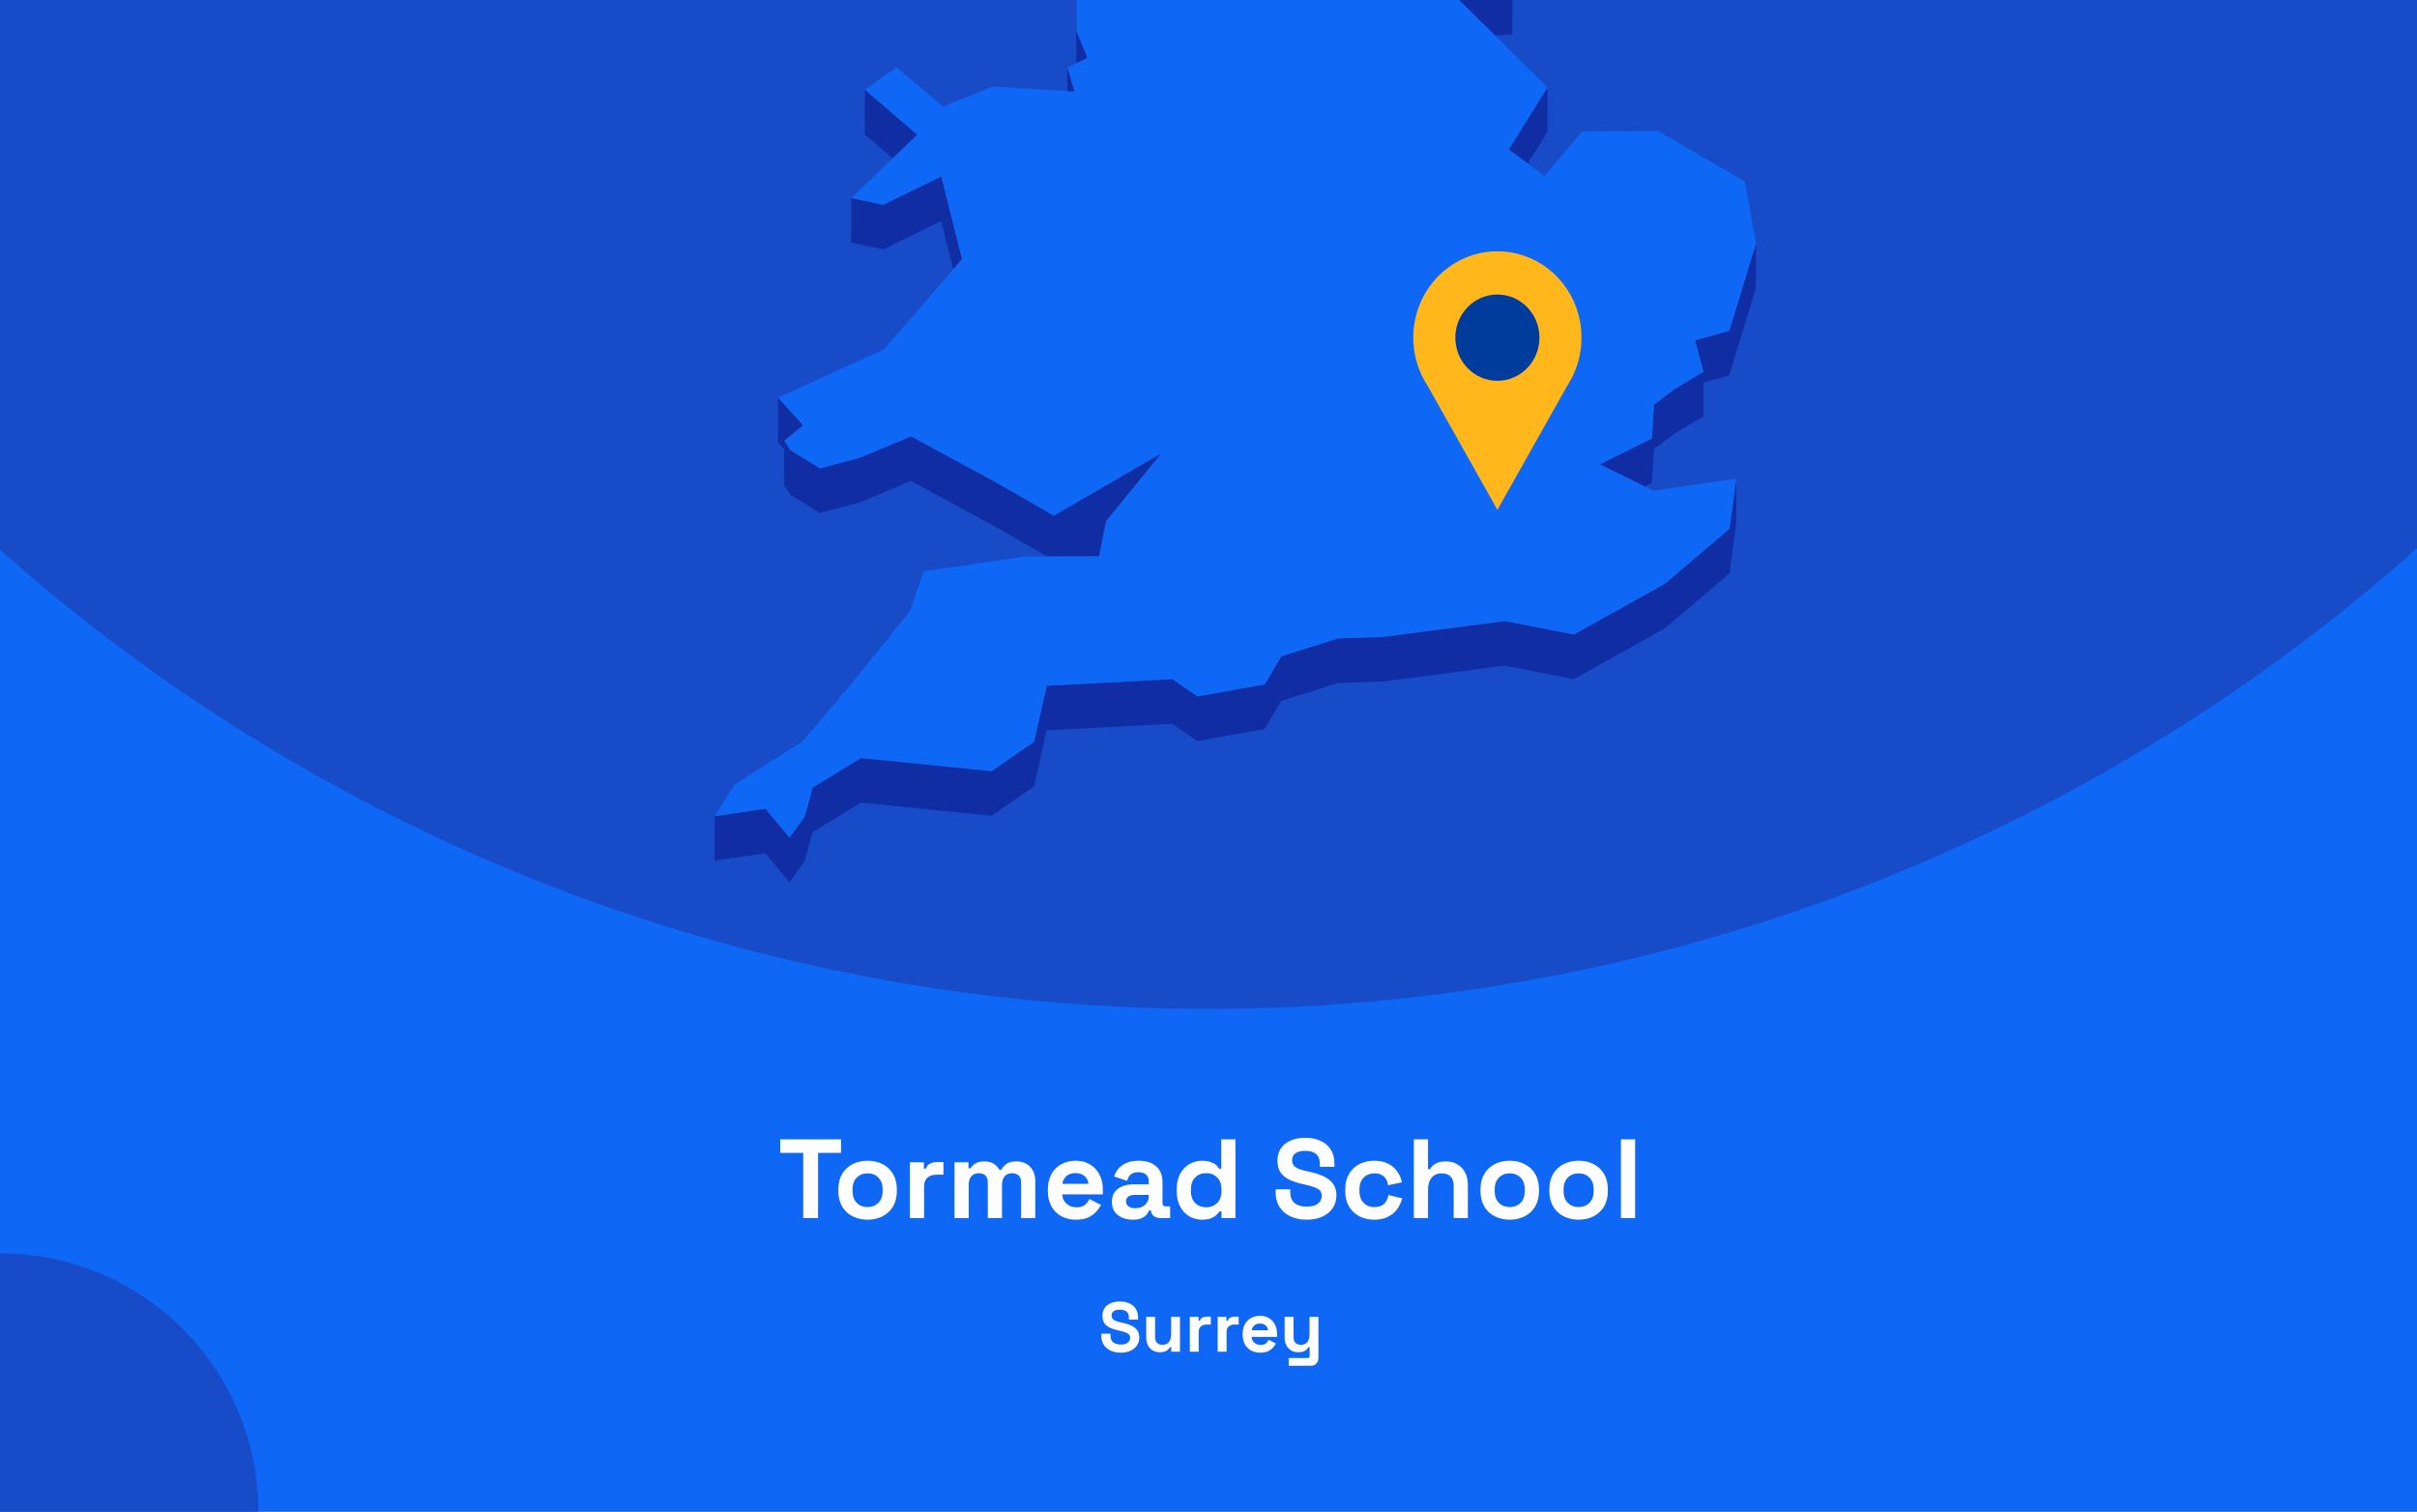 <?xml version="1.0" encoding="utf-8"?>
<svg xmlns="http://www.w3.org/2000/svg" fill="none" height="860" viewBox="0 0 1375 860" width="1375">
<rect x="0" y="0" width="1375" height="860" fill="#808080" stroke="none"/>
<g clip-path="url(#clip0_2746_86)">
<rect fill="#0F67F5" height="860" width="1375"/>
<circle cx="687" cy="-460" fill="#184BC8" r="1034"/>
<g clip-path="url(#clip1_2746_86)">
<path d="M850.396 20.084L860.361 19.603L860.405 -5.764L844.233 -5.021L815.867 -14.074L844.19 13.961L850.396 20.084Z" fill="#102DA3"/>
<path d="M599.119 -53.698L588.891 -72.198L569.748 -107.844L569.66 -82.476L588.804 -46.831L599.075 -28.33L612.144 -25.531L612.056 -0.601L612.319 35.919L612.362 35.876L618.613 32.945L612.45 17.725L612.144 -25.968L626.13 -47.924L599.119 -53.698Z" fill="#102DA3"/>
<path d="M611.316 52.189L607.208 38.324L607.164 51.926L611.316 52.189Z" fill="#102DA3"/>
<path d="M521.802 76.634L491.994 51.004L491.906 76.371L507.859 90.061L521.802 76.634Z" fill="#102DA3"/>
<path d="M869.143 92.994L880.289 75.106L880.376 49.738L858.348 85.034L869.143 92.994Z" fill="#102DA3"/>
<path d="M484.258 138.04L502.396 141.889L535.396 125.75L542.301 153.13L547.284 147.356L535.483 100.383L502.484 116.522L484.302 112.673L484.258 138.04Z" fill="#102DA3"/>
<path d="M983.835 188.167L964.297 193.634L969.149 211.479L952.365 221.538L940.958 230.198L939.734 249.442L910.188 264.182L935.669 276.778L939.69 274.766L940.87 255.566L952.278 246.862L969.105 236.802L969.149 217.602L983.747 213.534L998.914 163.762L999.001 138.395L983.835 188.167Z" fill="#102DA3"/>
<path d="M449.508 281.366L466.423 291.863L489.326 285.74L518.216 273.581L567.649 300.435L595.71 316.618L599.468 316.574H603.271L625.3 316.443L628.097 302.141L629.233 296.499L660.659 257.923L599.512 293.394L567.737 275.068L518.304 248.257L489.369 260.373L466.51 266.496L449.552 255.999L446.143 250.707L456.895 242.003L442.646 226.258L442.559 251.581L446.143 255.561L446.099 276.074L449.508 281.366Z" fill="#102DA3"/>
<path d="M947.075 332.189L895.369 361.012L856.207 353.314L786.8 362.367L761.187 363.198L728.887 373.389L719.534 389.353L681.159 396.22L666.954 386.379L595.492 390.14L588.28 422.024L564.154 438.732L489.895 431.253L462.359 448.048L457.77 464.624L449.116 476.608L435.479 460.119L406.544 464.318L406.457 489.642L435.435 485.487L449.028 501.976L457.682 489.992L462.315 473.372L489.851 456.62L564.066 464.099L588.236 447.392L595.404 415.508L666.866 411.746L681.115 421.587L719.49 414.72L728.843 398.757L761.1 388.566L786.712 387.735L856.12 378.681L895.282 386.379L946.988 357.556L983.877 326.153L987.723 297.637L987.767 272.27L983.964 300.786L947.075 332.189Z" fill="#102DA3"/>
<path d="M939.731 249.441L940.955 230.197L952.363 221.537L969.147 211.477L964.295 193.633L983.832 188.166L998.999 138.393L992.661 103.316L943.228 74.493L900.089 74.8L878.716 100.123L869.144 92.994L858.348 85.034L880.377 49.739L850.393 20.085L844.187 13.962L815.864 -14.074L844.23 -5.02L860.402 -5.764L788.197 -113.488L750.303 -126.259L717.348 -218.106L715.118 -242.642L637.8 -305.055L623.77 -300.638L605.981 -295.039L596.759 -292.153L579.887 -298.013L606.025 -318.745L642.345 -333.528L627.092 -347.174L616.558 -356.533L672.591 -441.077L677.137 -466.269L694.532 -486.257L661.315 -515.867L570.315 -511.274L545.752 -498.853L519.877 -485.776L548.593 -528.332L545.97 -530.3L531.634 -540.84L595.229 -606.14L593.131 -618.08L597.764 -634L574.162 -633.825L499.509 -605.527L492.647 -623.372L478.617 -605.396L470.4 -626.521L458.949 -623.153L437.182 -549.457L452.83 -529.688L437.139 -529.6L421.142 -529.469L408.073 -467.144L421.011 -449.999L417.864 -428.743L414.586 -406.874L379.008 -387.455L382.592 -356.358L380.144 -351.46L369.305 -329.766L381.455 -325.174L446.448 -382.6L449.202 -373.984L446.405 -369.479L429.84 -342.625L419.219 -325.436L423.415 -303.612L421.404 -288.173L411.264 -208.79L422.715 -208.878L437.794 -271.246L445.181 -274.614L464.806 -262.149L494.09 -227.247L484.518 -213.208L467.384 -187.971L463.538 -158.799L450.688 -158.711L474.29 -119.13L481.327 -123.11L483.862 -144.366L511.66 -123.328L530.411 -140.036L568.786 -150.883L604.407 -164.354L584.171 -131.376L569.747 -107.845L588.891 -72.2L599.119 -53.699L626.13 -47.926L612.144 -25.97L612.45 17.723L618.612 32.944L612.362 35.874L612.318 35.918L607.205 38.323L611.313 52.188L607.161 51.925L564.765 49.214L536.53 60.673L510.087 38.279L491.992 51.007L521.8 76.637L507.857 90.064L484.299 112.676L502.481 116.525L535.481 100.386L547.282 147.359L542.299 153.132L503.05 198.663L442.646 226.26L456.895 242.006L446.142 250.709L449.552 256.002L466.51 266.498L489.369 260.375L518.304 248.26L567.737 275.071L599.512 293.397L660.659 257.926L629.233 296.502L628.097 302.144L625.3 316.446L603.271 316.577H599.468L595.71 316.621L582.86 316.708L525.559 325.018L517.648 347.63L485.567 387.606L456.807 421.589L417.864 446.344L406.543 464.32L435.478 460.122L449.115 476.61L457.769 464.626L462.358 448.05L489.894 431.255L564.153 438.734L588.279 422.027L595.491 390.143L666.953 386.381L681.158 396.222L719.533 389.355L728.886 373.391L761.186 363.201L786.799 362.37L856.206 353.316L895.368 361.014L947.074 332.191L983.963 300.788L987.766 272.272L940.605 279.226L935.667 276.777L910.185 264.18L939.731 249.441Z" fill="#0F67F5"/>
</g>
<g clip-path="url(#clip2_2746_86)">
<path d="M899.699 192.106C899.707 184.429 897.961 176.856 894.601 169.996C891.241 163.137 886.36 157.181 880.35 152.608C874.34 148.034 867.369 144.971 859.996 143.663C852.623 142.355 845.054 142.839 837.897 145.077C830.739 147.315 824.193 151.243 818.783 156.547C813.374 161.851 809.251 168.383 806.747 175.618C804.244 182.853 803.428 190.589 804.366 198.206C805.304 205.823 807.969 213.109 812.148 219.477V219.477L832.008 254.76L851.856 290.056L871.716 254.76L891.551 219.527C896.878 211.428 899.716 201.877 899.699 192.106V192.106Z" fill="#FFB71B"/>
<path d="M851.843 216.64C865.055 216.64 875.765 205.65 875.765 192.093C875.765 178.537 865.055 167.547 851.843 167.547C838.632 167.547 827.922 178.537 827.922 192.093C827.922 205.65 838.632 216.64 851.843 216.64Z" fill="#003C9C"/>
</g>
<circle cx="147" cy="147" fill="#184BC8" r="147" transform="matrix(-1 0 0 1 147 713)"/>
<path d="M456.936 693V655.88H443.88V648.2H478.44V655.88H465.384V693H456.936ZM493.553 693.896C490.395 693.896 487.558 693.256 485.041 691.976C482.523 690.696 480.539 688.84 479.089 686.408C477.638 683.976 476.913 681.053 476.913 677.64V676.616C476.913 673.203 477.638 670.28 479.089 667.848C480.539 665.416 482.523 663.56 485.041 662.28C487.558 661 490.395 660.36 493.553 660.36C496.71 660.36 499.547 661 502.065 662.28C504.582 663.56 506.566 665.416 508.017 667.848C509.467 670.28 510.193 673.203 510.193 676.616V677.64C510.193 681.053 509.467 683.976 508.017 686.408C506.566 688.84 504.582 690.696 502.065 691.976C499.547 693.256 496.71 693.896 493.553 693.896ZM493.553 686.728C496.027 686.728 498.075 685.939 499.697 684.36C501.318 682.739 502.129 680.435 502.129 677.448V676.808C502.129 673.821 501.318 671.539 499.697 669.96C498.118 668.339 496.07 667.528 493.553 667.528C491.078 667.528 489.03 668.339 487.409 669.96C485.787 671.539 484.977 673.821 484.977 676.808V677.448C484.977 680.435 485.787 682.739 487.409 684.36C489.03 685.939 491.078 686.728 493.553 686.728ZM517.636 693V661.256H525.572V664.84H526.724C527.194 663.56 527.962 662.621 529.028 662.024C530.138 661.427 531.418 661.128 532.868 661.128H536.708V668.296H532.74C530.692 668.296 529.007 668.851 527.684 669.96C526.362 671.027 525.7 672.691 525.7 674.952V693H517.636ZM543.011 693V661.256H550.947V664.712H552.099C552.654 663.645 553.571 662.728 554.851 661.96C556.131 661.149 557.817 660.744 559.907 660.744C562.169 660.744 563.982 661.192 565.347 662.088C566.713 662.941 567.758 664.072 568.483 665.48H569.635C570.361 664.115 571.385 662.984 572.707 662.088C574.03 661.192 575.907 660.744 578.339 660.744C580.302 660.744 582.073 661.171 583.651 662.024C585.273 662.835 586.553 664.093 587.491 665.8C588.473 667.464 588.963 669.576 588.963 672.136V693H580.899V672.712C580.899 670.963 580.451 669.661 579.555 668.808C578.659 667.912 577.401 667.464 575.779 667.464C573.945 667.464 572.515 668.061 571.491 669.256C570.51 670.408 570.019 672.072 570.019 674.248V693H561.955V672.712C561.955 670.963 561.507 669.661 560.611 668.808C559.715 667.912 558.457 667.464 556.835 667.464C555.001 667.464 553.571 668.061 552.547 669.256C551.566 670.408 551.075 672.072 551.075 674.248V693H543.011ZM612.1 693.896C608.943 693.896 606.148 693.235 603.716 691.912C601.327 690.547 599.45 688.648 598.084 686.216C596.762 683.741 596.1 680.84 596.1 677.512V676.744C596.1 673.416 596.762 670.536 598.084 668.104C599.407 665.629 601.263 663.731 603.652 662.408C606.042 661.043 608.815 660.36 611.972 660.36C615.087 660.36 617.796 661.064 620.1 662.472C622.404 663.837 624.196 665.757 625.476 668.232C626.756 670.664 627.396 673.501 627.396 676.744V679.496H604.292C604.378 681.672 605.188 683.443 606.724 684.808C608.26 686.173 610.138 686.856 612.356 686.856C614.618 686.856 616.282 686.365 617.348 685.384C618.415 684.403 619.226 683.315 619.78 682.12L626.372 685.576C625.775 686.685 624.9 687.901 623.748 689.224C622.639 690.504 621.146 691.613 619.268 692.552C617.391 693.448 615.002 693.896 612.1 693.896ZM604.356 673.48H619.204C619.034 671.645 618.287 670.173 616.964 669.064C615.684 667.955 613.999 667.4 611.908 667.4C609.732 667.4 608.004 667.955 606.724 669.064C605.444 670.173 604.655 671.645 604.356 673.48ZM644.43 693.896C642.168 693.896 640.142 693.512 638.35 692.744C636.558 691.933 635.128 690.781 634.062 689.288C633.038 687.752 632.526 685.896 632.526 683.72C632.526 681.544 633.038 679.731 634.062 678.28C635.128 676.787 636.579 675.677 638.414 674.952C640.291 674.184 642.424 673.8 644.814 673.8H653.518V672.008C653.518 670.515 653.048 669.299 652.11 668.36C651.171 667.379 649.678 666.888 647.63 666.888C645.624 666.888 644.131 667.357 643.15 668.296C642.168 669.192 641.528 670.365 641.23 671.816L633.806 669.32C634.318 667.699 635.128 666.227 636.238 664.904C637.39 663.539 638.904 662.451 640.782 661.64C642.702 660.787 645.027 660.36 647.758 660.36C651.939 660.36 655.246 661.405 657.678 663.496C660.11 665.587 661.326 668.616 661.326 672.584V684.424C661.326 685.704 661.923 686.344 663.118 686.344H665.678V693H660.302C658.723 693 657.422 692.616 656.398 691.848C655.374 691.08 654.862 690.056 654.862 688.776V688.712H653.646C653.475 689.224 653.091 689.907 652.494 690.76C651.896 691.571 650.958 692.296 649.678 692.936C648.398 693.576 646.648 693.896 644.43 693.896ZM645.838 687.368C648.099 687.368 649.934 686.749 651.342 685.512C652.792 684.232 653.518 682.547 653.518 680.456V679.816H645.39C643.896 679.816 642.723 680.136 641.87 680.776C641.016 681.416 640.59 682.312 640.59 683.464C640.59 684.616 641.038 685.555 641.934 686.28C642.83 687.005 644.131 687.368 645.838 687.368ZM683.749 693.896C681.231 693.896 678.863 693.277 676.645 692.04C674.469 690.76 672.719 688.904 671.397 686.472C670.074 684.04 669.413 681.096 669.413 677.64V676.616C669.413 673.16 670.074 670.216 671.397 667.784C672.719 665.352 674.469 663.517 676.645 662.28C678.821 661 681.189 660.36 683.749 660.36C685.669 660.36 687.269 660.595 688.549 661.064C689.871 661.491 690.938 662.045 691.749 662.728C692.559 663.411 693.178 664.136 693.605 664.904H694.757V648.2H702.821V693H694.885V689.16H693.733C693.007 690.355 691.877 691.443 690.341 692.424C688.847 693.405 686.65 693.896 683.749 693.896ZM686.181 686.856C688.655 686.856 690.725 686.067 692.389 684.488C694.053 682.867 694.885 680.52 694.885 677.448V676.808C694.885 673.736 694.053 671.411 692.389 669.832C690.767 668.211 688.698 667.4 686.181 667.4C683.706 667.4 681.637 668.211 679.973 669.832C678.309 671.411 677.477 673.736 677.477 676.808V677.448C677.477 680.52 678.309 682.867 679.973 684.488C681.637 686.067 683.706 686.856 686.181 686.856ZM743.307 693.896C739.851 693.896 736.801 693.277 734.155 692.04C731.51 690.803 729.441 689.032 727.947 686.728C726.454 684.424 725.707 681.651 725.707 678.408V676.616H734.027V678.408C734.027 681.096 734.859 683.123 736.523 684.488C738.187 685.811 740.449 686.472 743.307 686.472C746.209 686.472 748.363 685.896 749.771 684.744C751.222 683.592 751.947 682.12 751.947 680.328C751.947 679.091 751.585 678.088 750.859 677.32C750.177 676.552 749.153 675.933 747.787 675.464C746.465 674.952 744.843 674.483 742.923 674.056L741.451 673.736C738.379 673.053 735.734 672.2 733.515 671.176C731.339 670.109 729.654 668.723 728.459 667.016C727.307 665.309 726.731 663.091 726.731 660.36C726.731 657.629 727.371 655.304 728.651 653.384C729.974 651.421 731.809 649.928 734.155 648.904C736.545 647.837 739.339 647.304 742.539 647.304C745.739 647.304 748.577 647.859 751.051 648.968C753.569 650.035 755.531 651.656 756.939 653.832C758.39 655.965 759.115 658.653 759.115 661.896V663.816H750.795V661.896C750.795 660.189 750.454 658.824 749.771 657.8C749.131 656.733 748.193 655.965 746.955 655.496C745.718 654.984 744.246 654.728 742.539 654.728C739.979 654.728 738.081 655.219 736.843 656.2C735.649 657.139 735.051 658.44 735.051 660.104C735.051 661.213 735.329 662.152 735.883 662.92C736.481 663.688 737.355 664.328 738.507 664.84C739.659 665.352 741.131 665.8 742.923 666.184L744.395 666.504C747.595 667.187 750.369 668.061 752.715 669.128C755.105 670.195 756.961 671.603 758.283 673.352C759.606 675.101 760.267 677.341 760.267 680.072C760.267 682.803 759.563 685.213 758.155 687.304C756.79 689.352 754.827 690.973 752.267 692.168C749.75 693.32 746.763 693.896 743.307 693.896ZM781.736 693.896C778.664 693.896 775.869 693.256 773.352 691.976C770.877 690.696 768.914 688.84 767.464 686.408C766.013 683.976 765.288 681.032 765.288 677.576V676.68C765.288 673.224 766.013 670.28 767.464 667.848C768.914 665.416 770.877 663.56 773.352 662.28C775.869 661 778.664 660.36 781.736 660.36C784.765 660.36 787.368 660.893 789.544 661.96C791.72 663.027 793.469 664.499 794.792 666.376C796.157 668.211 797.053 670.301 797.48 672.648L789.672 674.312C789.501 673.032 789.117 671.88 788.52 670.856C787.922 669.832 787.069 669.021 785.96 668.424C784.893 667.827 783.549 667.528 781.928 667.528C780.306 667.528 778.834 667.891 777.512 668.616C776.232 669.299 775.208 670.344 774.44 671.752C773.714 673.117 773.352 674.803 773.352 676.808V677.448C773.352 679.453 773.714 681.16 774.44 682.568C775.208 683.933 776.232 684.979 777.512 685.704C778.834 686.387 780.306 686.728 781.928 686.728C784.36 686.728 786.194 686.109 787.432 684.872C788.712 683.592 789.522 681.928 789.864 679.88L797.672 681.736C797.117 683.997 796.157 686.067 794.792 687.944C793.469 689.779 791.72 691.229 789.544 692.296C787.368 693.363 784.765 693.896 781.736 693.896ZM804.324 693V648.2H812.388V665.16H813.54C813.881 664.477 814.414 663.795 815.14 663.112C815.865 662.429 816.825 661.875 818.02 661.448C819.257 660.979 820.814 660.744 822.692 660.744C825.166 660.744 827.321 661.32 829.156 662.472C831.033 663.581 832.484 665.139 833.508 667.144C834.532 669.107 835.044 671.411 835.044 674.056V693H826.98V674.696C826.98 672.307 826.382 670.515 825.188 669.32C824.036 668.125 822.372 667.528 820.196 667.528C817.721 667.528 815.801 668.36 814.436 670.024C813.07 671.645 812.388 673.928 812.388 676.872V693H804.324ZM858.865 693.896C855.708 693.896 852.871 693.256 850.353 691.976C847.836 690.696 845.852 688.84 844.401 686.408C842.951 683.976 842.225 681.053 842.225 677.64V676.616C842.225 673.203 842.951 670.28 844.401 667.848C845.852 665.416 847.836 663.56 850.353 662.28C852.871 661 855.708 660.36 858.865 660.36C862.023 660.36 864.86 661 867.377 662.28C869.895 663.56 871.879 665.416 873.329 667.848C874.78 670.28 875.505 673.203 875.505 676.616V677.64C875.505 681.053 874.78 683.976 873.329 686.408C871.879 688.84 869.895 690.696 867.377 691.976C864.86 693.256 862.023 693.896 858.865 693.896ZM858.865 686.728C861.34 686.728 863.388 685.939 865.009 684.36C866.631 682.739 867.441 680.435 867.441 677.448V676.808C867.441 673.821 866.631 671.539 865.009 669.96C863.431 668.339 861.383 667.528 858.865 667.528C856.391 667.528 854.343 668.339 852.721 669.96C851.1 671.539 850.289 673.821 850.289 676.808V677.448C850.289 680.435 851.1 682.739 852.721 684.36C854.343 685.939 856.391 686.728 858.865 686.728ZM898.053 693.896C894.895 693.896 892.058 693.256 889.541 691.976C887.023 690.696 885.039 688.84 883.589 686.408C882.138 683.976 881.413 681.053 881.413 677.64V676.616C881.413 673.203 882.138 670.28 883.589 667.848C885.039 665.416 887.023 663.56 889.541 662.28C892.058 661 894.895 660.36 898.053 660.36C901.21 660.36 904.047 661 906.565 662.28C909.082 663.56 911.066 665.416 912.517 667.848C913.967 670.28 914.693 673.203 914.693 676.616V677.64C914.693 681.053 913.967 683.976 912.517 686.408C911.066 688.84 909.082 690.696 906.565 691.976C904.047 693.256 901.21 693.896 898.053 693.896ZM898.053 686.728C900.527 686.728 902.575 685.939 904.197 684.36C905.818 682.739 906.629 680.435 906.629 677.448V676.808C906.629 673.821 905.818 671.539 904.197 669.96C902.618 668.339 900.57 667.528 898.053 667.528C895.578 667.528 893.53 668.339 891.909 669.96C890.287 671.539 889.477 673.821 889.477 676.808V677.448C889.477 680.435 890.287 682.739 891.909 684.36C893.53 685.939 895.578 686.728 898.053 686.728ZM922.136 693V648.2H930.2V693H922.136Z" fill="white"/>
<path d="M637.532 769.56C635.372 769.56 633.465 769.173 631.812 768.4C630.159 767.627 628.865 766.52 627.932 765.08C626.999 763.64 626.532 761.907 626.532 759.88V758.76H631.732V759.88C631.732 761.56 632.252 762.827 633.292 763.68C634.332 764.507 635.745 764.92 637.532 764.92C639.345 764.92 640.692 764.56 641.572 763.84C642.479 763.12 642.932 762.2 642.932 761.08C642.932 760.307 642.705 759.68 642.252 759.2C641.825 758.72 641.185 758.333 640.332 758.04C639.505 757.72 638.492 757.427 637.292 757.16L636.372 756.96C634.452 756.533 632.799 756 631.412 755.36C630.052 754.693 628.999 753.827 628.252 752.76C627.532 751.693 627.172 750.307 627.172 748.6C627.172 746.893 627.572 745.44 628.372 744.24C629.199 743.013 630.345 742.08 631.812 741.44C633.305 740.773 635.052 740.44 637.052 740.44C639.052 740.44 640.825 740.787 642.372 741.48C643.945 742.147 645.172 743.16 646.052 744.52C646.959 745.853 647.412 747.533 647.412 749.56V750.76H642.212V749.56C642.212 748.493 641.999 747.64 641.572 747C641.172 746.333 640.585 745.853 639.812 745.56C639.039 745.24 638.119 745.08 637.052 745.08C635.452 745.08 634.265 745.387 633.492 746C632.745 746.587 632.372 747.4 632.372 748.44C632.372 749.133 632.545 749.72 632.892 750.2C633.265 750.68 633.812 751.08 634.532 751.4C635.252 751.72 636.172 752 637.292 752.24L638.212 752.44C640.212 752.867 641.945 753.413 643.412 754.08C644.905 754.747 646.065 755.627 646.892 756.72C647.719 757.813 648.132 759.213 648.132 760.92C648.132 762.627 647.692 764.133 646.812 765.44C645.959 766.72 644.732 767.733 643.132 768.48C641.559 769.2 639.692 769.56 637.532 769.56ZM659.79 769.32C658.243 769.32 656.883 768.973 655.71 768.28C654.563 767.56 653.67 766.573 653.03 765.32C652.39 764.067 652.07 762.627 652.07 761V749.16H657.11V760.6C657.11 762.093 657.47 763.213 658.19 763.96C658.936 764.707 659.99 765.08 661.35 765.08C662.896 765.08 664.096 764.573 664.95 763.56C665.803 762.52 666.23 761.08 666.23 759.24V749.16H671.27V769H666.31V766.4H665.59C665.27 767.067 664.67 767.72 663.79 768.36C662.91 769 661.576 769.32 659.79 769.32ZM676.878 769V749.16H681.838V751.4H682.558C682.851 750.6 683.331 750.013 683.998 749.64C684.691 749.267 685.491 749.08 686.398 749.08H688.798V753.56H686.318C685.038 753.56 683.985 753.907 683.158 754.6C682.331 755.267 681.918 756.307 681.918 757.72V769H676.878ZM692.738 769V749.16H697.698V751.4H698.418C698.711 750.6 699.191 750.013 699.858 749.64C700.551 749.267 701.351 749.08 702.258 749.08H704.658V753.56H702.178C700.898 753.56 699.844 753.907 699.018 754.6C698.191 755.267 697.778 756.307 697.778 757.72V769H692.738ZM716.934 769.56C714.96 769.56 713.214 769.147 711.694 768.32C710.2 767.467 709.027 766.28 708.174 764.76C707.347 763.213 706.934 761.4 706.934 759.32V758.84C706.934 756.76 707.347 754.96 708.174 753.44C709 751.893 710.16 750.707 711.654 749.88C713.147 749.027 714.88 748.6 716.854 748.6C718.8 748.6 720.494 749.04 721.934 749.92C723.374 750.773 724.494 751.973 725.294 753.52C726.094 755.04 726.494 756.813 726.494 758.84V760.56H712.054C712.107 761.92 712.614 763.027 713.574 763.88C714.534 764.733 715.707 765.16 717.094 765.16C718.507 765.16 719.547 764.853 720.214 764.24C720.88 763.627 721.387 762.947 721.734 762.2L725.854 764.36C725.48 765.053 724.934 765.813 724.214 766.64C723.52 767.44 722.587 768.133 721.414 768.72C720.24 769.28 718.747 769.56 716.934 769.56ZM712.094 756.8H721.374C721.267 755.653 720.8 754.733 719.974 754.04C719.174 753.347 718.12 753 716.814 753C715.454 753 714.374 753.347 713.574 754.04C712.774 754.733 712.28 755.653 712.094 756.8ZM733.14 777V772.6H743.94C744.686 772.6 745.06 772.2 745.06 771.4V766.4H744.34C744.126 766.853 743.793 767.307 743.34 767.76C742.886 768.213 742.273 768.587 741.5 768.88C740.726 769.173 739.74 769.32 738.54 769.32C736.993 769.32 735.633 768.973 734.46 768.28C733.313 767.56 732.42 766.573 731.78 765.32C731.14 764.067 730.82 762.627 730.82 761V749.16H735.86V760.6C735.86 762.093 736.22 763.213 736.94 763.96C737.686 764.707 738.74 765.08 740.1 765.08C741.646 765.08 742.846 764.573 743.7 763.56C744.553 762.52 744.98 761.08 744.98 759.24V749.16H750.02V772.52C750.02 773.88 749.62 774.96 748.82 775.76C748.02 776.587 746.953 777 745.62 777H733.14Z" fill="white"/>
</g>
<defs>
<clipPath id="clip0_2746_86">
<rect fill="white" height="860" width="1375"/>
</clipPath>
<clipPath id="clip1_2746_86">
<rect fill="white" height="1135.98" transform="translate(240.5 -634)" width="758.5"/>
</clipPath>
<clipPath id="clip2_2746_86">
<rect fill="white" height="147.092" transform="translate(804 143)" width="95.699"/>
</clipPath>
</defs>
</svg>